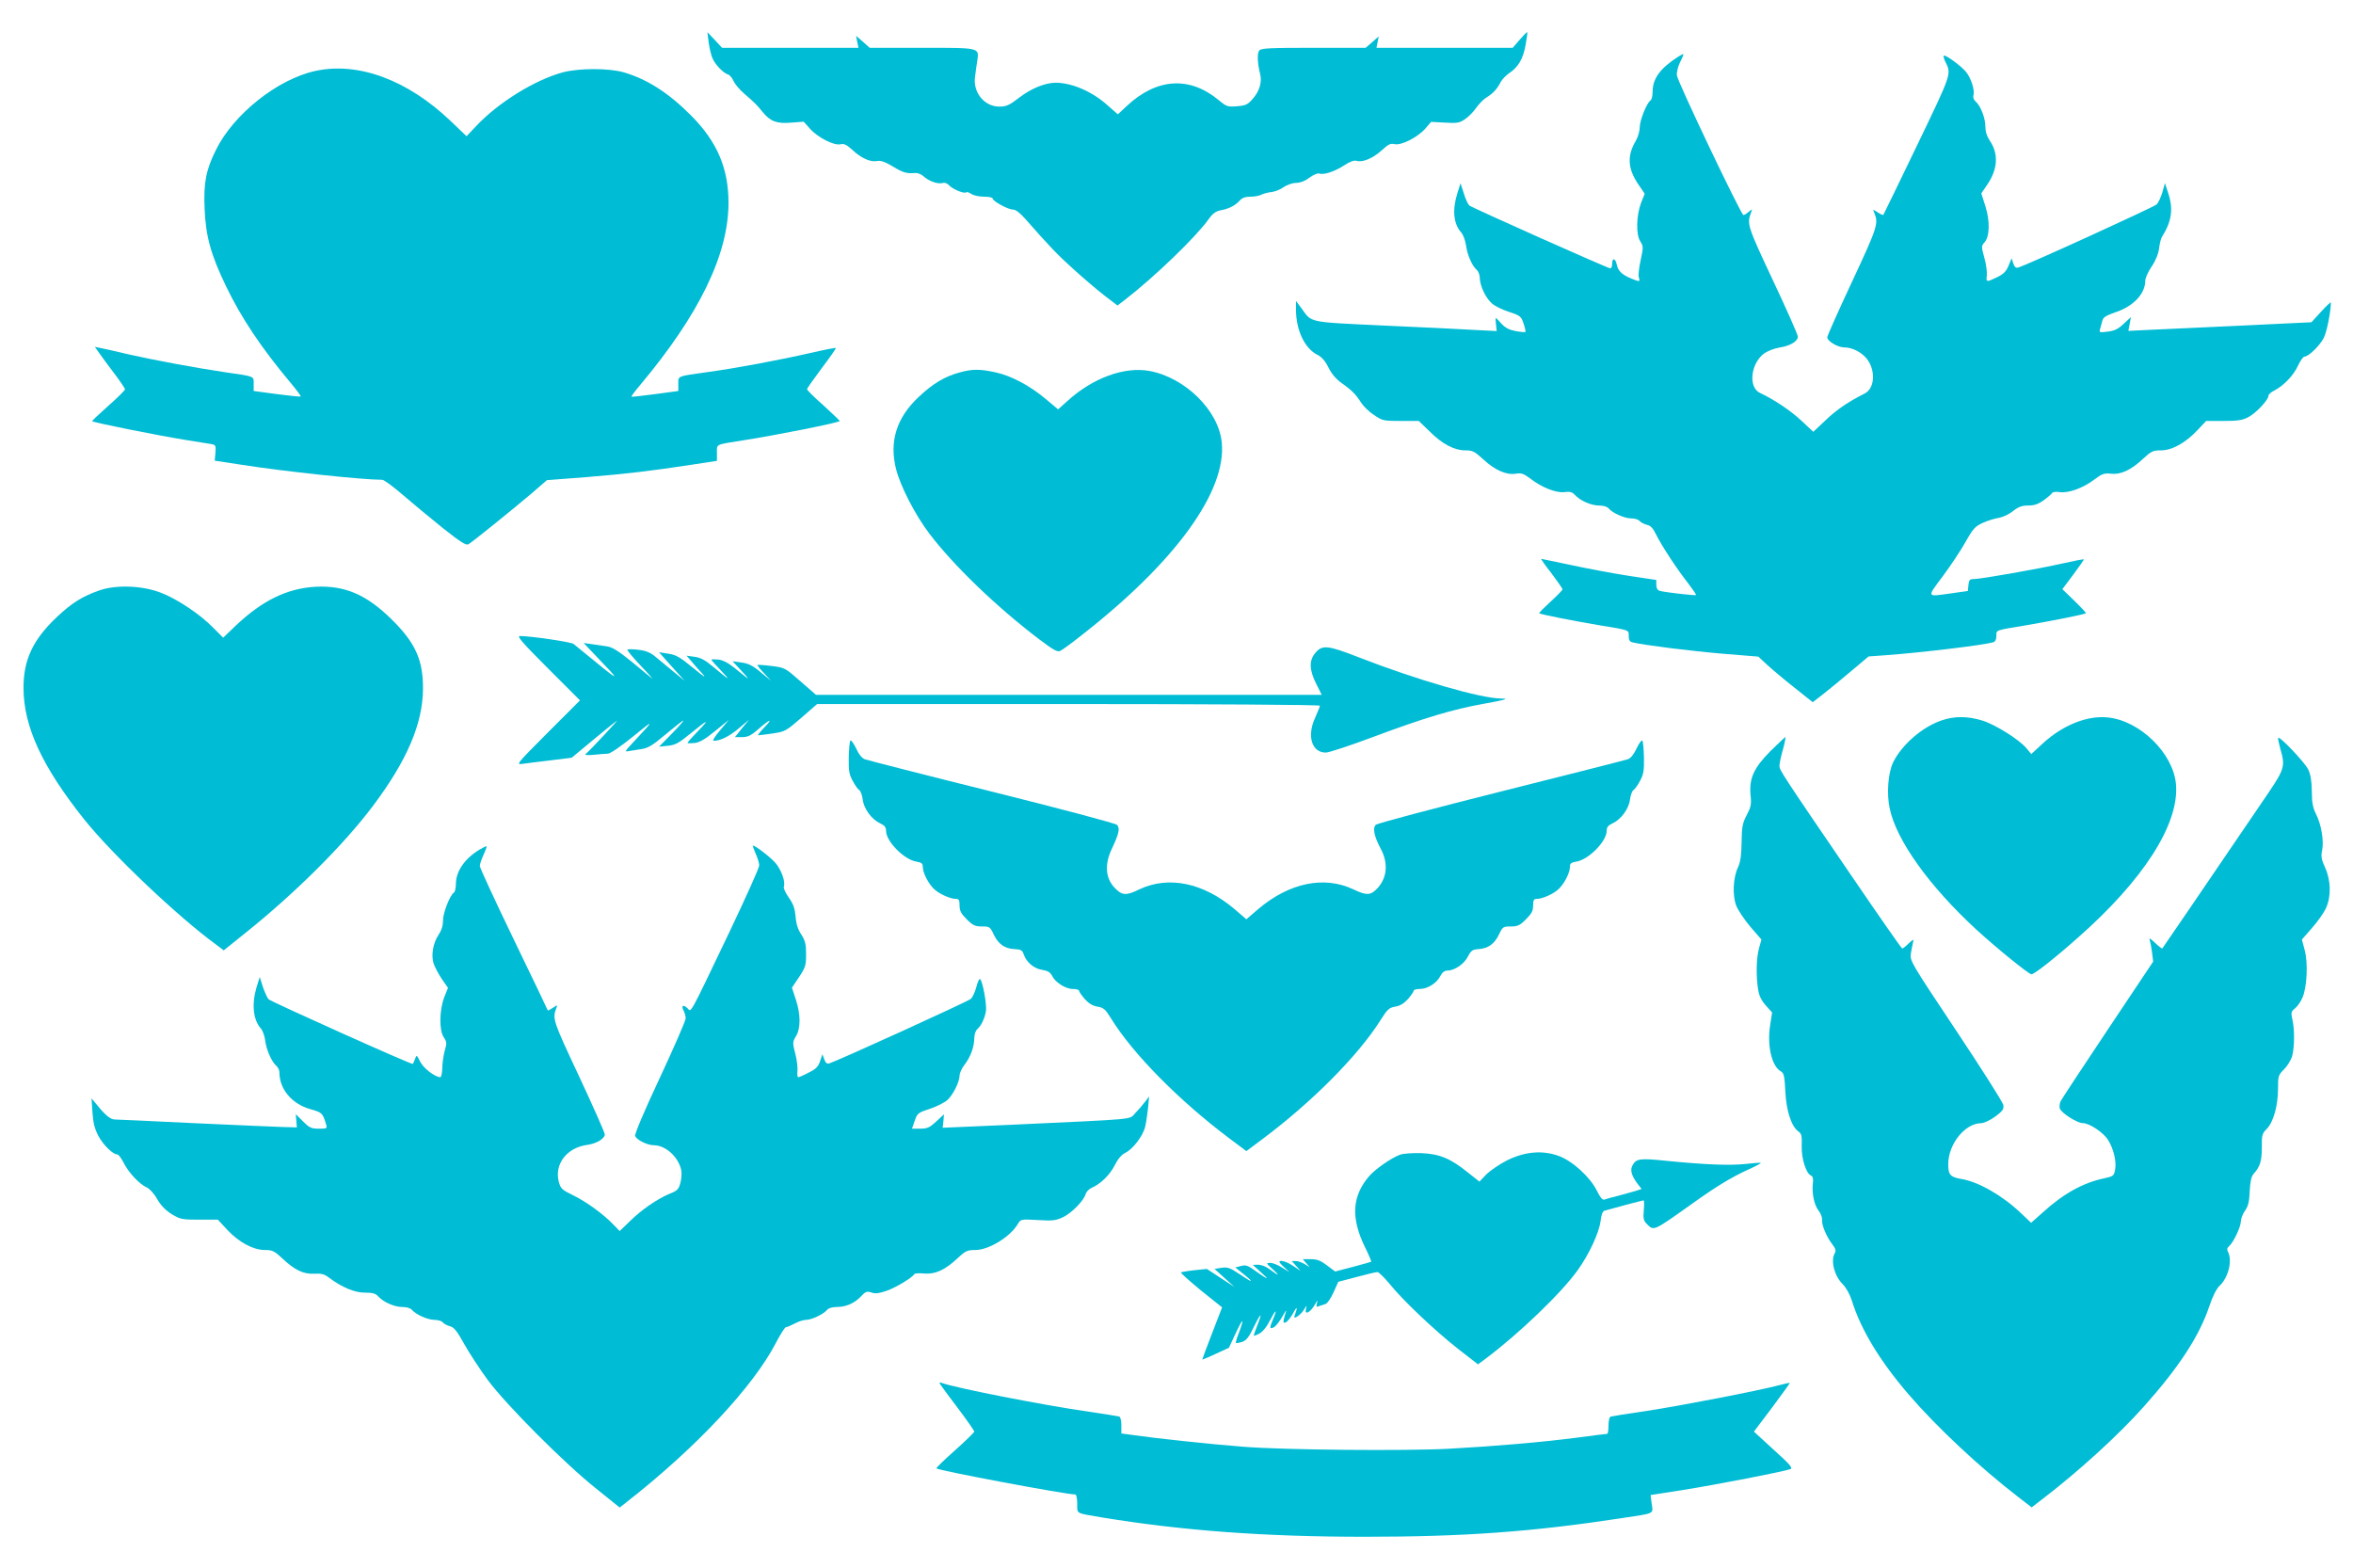 <?xml version="1.0" standalone="no"?>
<!DOCTYPE svg PUBLIC "-//W3C//DTD SVG 20010904//EN"
 "http://www.w3.org/TR/2001/REC-SVG-20010904/DTD/svg10.dtd">
<svg version="1.0" xmlns="http://www.w3.org/2000/svg"
 width="1280pt" height="853pt" viewBox="0 0 1280 853"
 preserveAspectRatio="xMidYMid meet">
<g transform="translate(0,853) scale(0.1,-0.1)"
fill="#00bcd4" stroke="none">
<path d="M8267 8314 l-38 -44 -371 0 -370 0 6 31 6 31 -35 -31 -36 -31 -283 0
c-238 0 -286 -2 -296 -15 -12 -14 -10 -69 5 -127 11 -44 -3 -92 -38 -133 -29
-34 -39 -39 -88 -43 -51 -4 -57 -2 -99 33 -159 132 -338 121 -502 -33 l-47
-44 -56 49 c-83 75 -192 122 -281 123 -57 0 -133 -30 -198 -80 -56 -43 -72
-50 -110 -50 -81 0 -144 77 -132 162 3 24 8 62 12 86 11 74 18 72 -302 72
l-283 0 -37 33 -37 32 6 -32 7 -33 -371 0 -371 0 -40 43 -40 42 7 -55 c4 -30
13 -68 20 -85 14 -35 59 -82 85 -90 10 -3 23 -19 30 -35 7 -16 33 -48 59 -70
60 -52 66 -58 101 -101 41 -50 77 -63 156 -56 l66 5 35 -39 c43 -48 131 -92
165 -84 19 5 33 -2 63 -29 50 -47 100 -69 136 -62 21 4 42 -4 85 -29 57 -35
76 -40 123 -36 13 1 33 -7 45 -18 28 -26 75 -43 102 -37 14 4 27 -1 39 -14 19
-20 82 -46 92 -36 3 3 15 -1 27 -9 11 -8 42 -15 68 -15 27 0 48 -4 48 -10 0
-14 83 -60 110 -60 15 0 37 -17 64 -47 141 -160 177 -197 264 -276 53 -48 129
-113 169 -144 l72 -55 43 33 c159 123 386 342 453 437 22 31 39 43 65 48 45 8
80 26 104 53 13 15 31 21 58 21 22 0 48 5 60 11 11 6 35 12 53 14 19 2 49 13
66 26 19 13 49 24 70 24 24 1 50 11 73 29 22 16 44 25 53 22 24 -9 84 11 136
45 32 21 53 28 67 24 32 -10 89 14 136 57 36 33 48 39 70 34 36 -9 126 37 168
85 l31 36 75 -4 c67 -4 79 -2 110 19 19 13 46 40 60 61 14 20 39 46 55 56 36
22 59 46 78 84 8 15 29 37 48 50 49 33 75 78 88 153 7 37 11 68 9 69 -2 2 -20
-17 -41 -41z"/>
<path d="M9130 8222 c-99 -63 -140 -120 -140 -191 0 -22 -5 -43 -11 -47 -20
-12 -59 -108 -59 -146 0 -20 -9 -53 -21 -73 -49 -83 -45 -152 14 -239 l34 -50
-20 -50 c-26 -69 -28 -173 -4 -209 17 -27 17 -32 2 -102 -9 -41 -14 -83 -10
-94 8 -25 5 -25 -42 -6 -50 21 -71 41 -78 76 -8 36 -25 38 -25 4 0 -14 -5 -25
-10 -25 -13 0 -750 329 -767 342 -7 6 -21 35 -30 66 l-18 55 -17 -54 c-29 -92
-21 -167 21 -214 10 -11 22 -42 26 -70 7 -53 34 -113 59 -134 9 -8 16 -28 16
-45 1 -41 31 -105 64 -135 14 -14 56 -35 93 -47 64 -21 68 -25 81 -64 8 -23
12 -43 10 -46 -3 -2 -27 0 -54 5 -35 7 -56 18 -76 40 -15 17 -29 31 -31 31 -2
0 -1 -16 1 -35 l4 -36 -118 6 c-66 4 -289 15 -497 24 -419 20 -389 14 -448 95
l-29 39 0 -46 c0 -113 47 -213 118 -248 22 -11 42 -34 59 -69 16 -33 41 -62
70 -83 57 -40 79 -63 107 -107 12 -19 43 -50 70 -67 46 -32 52 -33 146 -33
l98 0 59 -57 c69 -69 134 -103 195 -103 39 0 50 -6 98 -50 63 -58 124 -85 176
-77 29 5 42 1 78 -26 63 -49 142 -80 187 -74 29 4 42 0 56 -15 28 -31 88 -58
131 -58 24 0 45 -6 53 -16 21 -25 86 -54 122 -54 19 0 40 -6 46 -14 7 -8 25
-17 40 -21 20 -4 33 -18 50 -53 29 -59 114 -189 175 -266 25 -33 44 -61 42
-63 -4 -4 -173 15 -198 23 -11 3 -18 15 -18 32 l0 27 -153 23 c-83 13 -223 39
-310 58 -87 18 -161 34 -163 34 -3 0 22 -36 56 -79 33 -44 60 -83 60 -87 0 -4
-29 -34 -65 -67 -36 -33 -64 -61 -62 -63 5 -6 184 -41 319 -64 177 -29 168
-26 168 -60 0 -22 5 -31 23 -35 64 -15 311 -46 485 -61 l197 -16 45 -42 c25
-23 91 -79 148 -124 l103 -82 58 45 c32 25 100 81 152 125 l94 79 85 6 c206
15 535 55 593 71 11 4 17 15 17 34 0 34 -10 30 165 59 133 23 317 59 322 65 2
2 -26 32 -62 67 l-66 64 60 80 c33 44 58 81 57 82 -2 2 -53 -8 -115 -22 -133
-30 -445 -85 -483 -85 -23 0 -27 -5 -30 -32 l-3 -33 -85 -12 c-144 -20 -140
-27 -51 93 43 58 99 142 124 187 41 73 52 84 94 103 26 12 66 24 87 27 22 4
56 20 77 37 29 23 48 30 82 30 33 0 54 7 85 29 22 16 43 34 46 40 4 5 22 7 40
4 47 -7 126 21 187 67 44 33 55 37 93 33 53 -6 109 20 176 83 42 39 52 44 95
44 61 0 134 41 199 110 l47 50 95 0 c75 0 103 4 133 20 41 20 111 94 111 117
0 7 14 20 31 28 52 27 104 81 129 134 13 28 29 51 36 51 22 0 84 60 105 102
16 30 37 136 39 192 0 5 -24 -17 -53 -49 l-53 -58 -374 -18 c-206 -9 -431 -20
-499 -23 l-123 -6 7 37 7 38 -39 -36 c-29 -28 -49 -38 -87 -43 -47 -6 -48 -5
-41 17 3 12 9 32 12 44 4 17 21 27 70 44 98 32 163 101 163 172 0 14 15 48 34
76 22 32 37 69 41 99 3 26 10 54 15 62 55 87 64 155 33 245 l-16 49 -14 -50
c-8 -27 -22 -57 -31 -66 -14 -14 -697 -326 -752 -343 -13 -4 -21 1 -28 22 l-9
28 -17 -41 c-13 -31 -27 -45 -62 -62 -58 -28 -61 -28 -56 9 2 17 -3 60 -13 95
-17 62 -17 66 0 85 29 31 31 117 5 198 l-22 69 32 47 c58 85 63 168 14 240
-16 24 -24 50 -24 78 0 46 -27 114 -54 136 -9 8 -14 21 -11 32 9 28 -13 95
-41 129 -29 34 -113 95 -120 87 -3 -3 1 -18 9 -34 33 -66 35 -60 -154 -453
-99 -206 -182 -376 -184 -379 -2 -2 -16 4 -31 14 -26 17 -27 17 -19 -1 25 -59
20 -76 -119 -374 -75 -160 -136 -297 -136 -305 0 -21 58 -55 93 -55 42 0 90
-24 120 -59 51 -62 47 -162 -8 -191 -92 -46 -157 -91 -215 -147 l-66 -62 -64
60 c-60 56 -150 116 -225 151 -65 29 -53 158 20 214 19 14 55 28 83 33 60 9
102 34 102 60 0 10 -61 148 -136 307 -139 296 -142 306 -118 369 7 19 7 19
-13 3 -11 -10 -24 -18 -29 -18 -13 1 -358 725 -362 760 -2 16 6 48 17 71 12
23 20 43 18 45 -1 1 -13 -5 -27 -14z"/>
<path d="M1715 8144 c-206 -45 -445 -236 -540 -429 -55 -110 -68 -180 -62
-320 6 -149 33 -249 117 -423 83 -172 191 -334 352 -526 32 -38 56 -71 54 -73
-2 -2 -61 4 -130 13 l-126 17 0 38 c0 44 10 40 -155 64 -161 24 -372 63 -520
96 -71 17 -143 33 -159 36 l-30 6 24 -34 c13 -19 50 -69 82 -111 32 -42 58
-81 58 -86 0 -5 -40 -45 -89 -88 -49 -44 -90 -82 -90 -85 -1 -6 356 -78 519
-104 52 -8 109 -17 125 -20 29 -5 30 -7 27 -48 l-4 -43 144 -22 c235 -37 660
-82 767 -82 10 0 60 -37 112 -82 52 -45 150 -126 217 -180 96 -76 127 -96 140
-89 21 12 234 184 344 277 l83 72 209 16 c222 18 357 34 579 68 l137 21 0 43
c0 50 -12 44 145 69 175 27 526 97 523 105 -2 4 -42 42 -90 86 -49 43 -88 82
-88 87 0 4 36 55 80 114 44 58 79 108 77 110 -2 2 -64 -10 -138 -27 -170 -39
-411 -84 -559 -104 -170 -24 -160 -20 -160 -65 l0 -38 -126 -17 c-69 -9 -128
-16 -129 -14 -2 2 19 30 47 63 321 383 480 709 481 990 0 189 -61 333 -203
476 -121 122 -237 197 -365 235 -81 24 -246 24 -335 0 -153 -42 -349 -164
-468 -290 l-54 -57 -88 84 c-234 223 -503 322 -735 271z"/>
<path d="M5221 6504 c-80 -21 -147 -61 -223 -133 -121 -113 -161 -242 -124
-391 23 -93 104 -251 181 -352 131 -173 363 -397 597 -575 83 -62 101 -72 117
-63 11 5 64 44 118 87 506 395 787 781 759 1047 -17 173 -199 352 -393 388
-136 25 -309 -38 -447 -164 l-50 -45 -68 57 c-87 73 -189 127 -275 145 -84 18
-123 18 -192 -1z"/>
<path d="M540 5318 c-92 -32 -151 -69 -232 -146 -129 -122 -181 -232 -180
-387 1 -209 102 -427 332 -715 150 -187 505 -525 716 -679 l41 -31 117 94
c271 217 534 478 695 692 186 248 271 448 272 637 1 157 -42 251 -170 377
-138 136 -255 186 -415 178 -154 -9 -288 -74 -432 -210 l-70 -67 -55 55 c-70
72 -197 157 -285 190 -101 39 -243 44 -334 12z"/>
<path d="M2980 4895 l175 -175 -175 -175 c-174 -175 -175 -176 -135 -170 22 3
91 12 152 19 l113 14 112 93 c62 52 122 100 133 108 17 13 -141 -157 -170
-182 -6 -5 13 -6 45 -3 30 3 65 6 77 6 13 0 71 40 140 96 116 95 116 92 -7
-39 -41 -44 -43 -48 -20 -43 14 2 45 7 69 11 35 5 60 19 132 80 49 41 92 75
96 75 4 0 -24 -32 -62 -71 l-70 -71 48 5 c40 4 59 14 120 64 99 81 112 86 45
17 -32 -33 -58 -62 -58 -65 0 -3 17 -3 38 -1 27 3 57 20 112 65 l75 61 -48
-57 c-27 -31 -43 -57 -35 -57 37 0 85 24 136 67 l57 48 -39 -47 -38 -48 38 0
c32 0 49 8 91 45 64 56 81 59 28 5 -21 -22 -35 -40 -30 -40 6 0 41 5 79 10 66
10 72 13 155 85 l86 75 1367 0 c780 0 1368 -4 1368 -9 0 -5 -12 -34 -26 -66
-46 -99 -18 -189 58 -189 18 0 138 40 266 88 270 101 428 148 591 177 118 21
145 29 98 29 -110 0 -462 102 -775 224 -169 66 -199 69 -236 25 -36 -42 -34
-93 4 -169 l30 -60 -1375 0 -1376 0 -85 74 c-83 73 -85 74 -157 83 -39 5 -74
7 -76 6 -3 -2 13 -22 35 -45 l39 -42 -57 47 c-44 37 -67 48 -105 53 l-48 7 50
-54 c51 -55 47 -53 -40 18 -33 27 -63 42 -87 45 -21 2 -38 2 -38 -1 0 -3 24
-30 53 -60 55 -58 48 -55 -45 23 -43 36 -68 49 -100 53 l-43 6 25 -29 c13 -16
40 -47 60 -68 25 -28 10 -19 -50 31 -72 59 -93 71 -135 77 l-50 8 30 -34 c16
-18 48 -53 70 -78 l40 -44 -60 49 c-33 27 -77 64 -98 81 -28 24 -52 34 -93 39
-31 4 -58 4 -61 1 -3 -3 30 -43 73 -88 44 -46 70 -76 59 -67 -11 9 -62 50
-112 92 -71 57 -102 77 -133 81 -22 3 -59 9 -82 12 l-43 6 75 -79 c122 -126
122 -132 0 -32 -63 52 -122 100 -130 106 -14 11 -234 43 -292 43 -18 0 12 -35
152 -175z"/>
<path d="M10562 4611 c-106 -36 -217 -133 -264 -229 -27 -57 -36 -170 -18
-251 36 -172 215 -422 470 -657 109 -100 286 -244 301 -244 15 0 119 81 249
196 360 316 556 622 537 838 -15 168 -195 345 -370 363 -112 12 -244 -41 -352
-139 l-65 -60 -26 31 c-40 48 -169 129 -240 151 -81 25 -152 25 -222 1z"/>
<path d="M9630 4443 c-91 -92 -116 -149 -107 -241 5 -47 2 -62 -21 -106 -23
-44 -27 -63 -28 -148 -1 -72 -6 -106 -19 -135 -27 -55 -32 -153 -10 -210 10
-25 45 -77 77 -115 l60 -69 -13 -47 c-15 -52 -17 -151 -5 -225 5 -34 18 -60
42 -87 l34 -38 -11 -72 c-17 -111 10 -223 60 -249 15 -9 19 -26 23 -108 5
-106 33 -191 71 -218 17 -12 20 -24 18 -79 -2 -68 24 -151 51 -161 9 -4 13
-17 10 -40 -7 -55 7 -121 31 -151 12 -16 20 -37 19 -49 -4 -26 23 -91 54 -132
20 -26 23 -37 14 -52 -22 -42 -1 -122 44 -167 19 -19 39 -55 50 -90 49 -157
151 -326 308 -509 153 -178 387 -397 596 -558 l74 -57 61 47 c196 150 414 349
548 500 191 213 303 385 357 546 19 56 39 96 56 112 48 45 71 137 46 185 -7
13 -5 21 6 31 23 19 64 105 64 135 0 14 10 40 22 57 18 25 24 49 26 107 3 54
9 81 22 95 35 39 44 70 44 143 -1 67 2 76 27 101 36 37 61 125 61 217 0 71 2
76 33 107 18 18 38 51 44 72 13 48 14 146 1 200 -8 36 -7 42 15 60 14 11 32
38 41 60 24 58 30 188 11 257 l-15 57 55 63 c31 35 65 83 76 108 29 63 27 151
-5 221 -20 44 -23 61 -16 93 11 50 -5 143 -33 197 -17 34 -23 62 -23 124 -1
57 -6 91 -20 120 -19 38 -154 181 -163 171 -2 -2 3 -28 11 -57 28 -95 24 -111
-62 -239 -394 -579 -576 -846 -579 -849 -2 -3 -20 11 -40 30 -26 25 -34 29
-29 14 4 -11 10 -42 13 -68 l6 -48 -245 -367 c-135 -202 -250 -377 -257 -390
-7 -12 -9 -31 -6 -42 8 -25 95 -80 126 -80 35 0 112 -51 137 -92 30 -48 46
-117 38 -160 -6 -35 -10 -37 -59 -48 -115 -24 -222 -83 -335 -186 l-63 -56
-57 54 c-100 95 -230 169 -321 184 -61 10 -73 23 -73 80 0 110 91 223 179 224
16 0 49 16 77 36 40 30 47 40 44 62 -2 15 -118 197 -257 406 -249 374 -252
379 -246 420 4 22 9 50 12 61 5 17 1 16 -24 -7 -16 -16 -32 -28 -35 -28 -4 0
-125 174 -271 388 -390 571 -397 583 -397 606 0 12 8 52 19 89 10 37 16 67 13
67 -2 0 -39 -35 -82 -77z"/>
<path d="M4625 4500 c-3 -6 -7 -48 -8 -93 -1 -68 2 -89 21 -124 12 -23 28 -46
35 -50 8 -4 17 -28 20 -52 6 -51 49 -109 95 -130 24 -11 32 -21 32 -41 0 -57
98 -156 164 -167 30 -5 36 -10 36 -30 0 -31 31 -92 62 -120 27 -26 88 -53 118
-53 16 0 20 -6 20 -36 0 -29 8 -44 39 -75 33 -33 45 -39 83 -39 41 0 44 -2 63
-42 25 -54 61 -79 113 -81 36 -2 43 -6 51 -29 15 -43 55 -77 100 -84 31 -5 44
-13 54 -32 17 -36 74 -72 113 -72 19 0 34 -4 34 -10 0 -5 14 -25 31 -45 22
-24 43 -37 69 -41 34 -6 43 -14 75 -66 118 -191 369 -445 640 -649 l95 -71 95
71 c265 199 512 448 632 637 40 64 49 72 83 78 26 4 47 17 69 41 17 20 31 40
31 45 0 6 15 10 33 10 42 0 92 31 112 70 10 20 23 30 38 30 39 0 91 35 112 76
18 34 25 39 60 41 51 4 85 28 110 81 19 40 22 42 63 42 38 0 50 6 83 39 31 31
39 46 39 75 0 30 4 36 20 36 30 0 91 27 118 53 31 28 62 89 62 120 0 20 6 25
36 30 66 11 164 110 164 167 0 20 8 30 32 41 46 21 89 79 95 130 3 24 12 48
20 52 7 4 23 27 35 50 19 35 22 56 21 124 -1 45 -5 87 -8 93 -4 7 -17 -11 -31
-39 -15 -33 -32 -55 -48 -61 -14 -5 -325 -84 -692 -176 -366 -92 -672 -173
-680 -181 -18 -18 -9 -63 28 -132 40 -77 34 -153 -16 -210 -39 -43 -61 -44
-134 -9 -159 75 -348 36 -517 -107 l-65 -56 -65 56 c-169 143 -358 182 -517
107 -73 -36 -95 -34 -136 10 -49 53 -54 127 -13 212 38 81 45 111 27 129 -8 8
-313 89 -678 180 -366 91 -677 171 -692 176 -18 7 -34 27 -50 62 -14 28 -27
46 -31 39z"/>
<path d="M2610 3909 c-82 -49 -130 -119 -130 -188 0 -22 -5 -43 -11 -47 -21
-13 -59 -109 -59 -151 0 -28 -8 -54 -24 -78 -30 -44 -42 -112 -27 -157 6 -18
26 -56 44 -83 l34 -49 -20 -50 c-27 -70 -29 -181 -3 -219 17 -25 17 -32 5 -74
-7 -26 -13 -68 -13 -95 -1 -26 -5 -48 -11 -48 -29 1 -92 49 -109 84 -19 38
-20 39 -28 16 -5 -14 -11 -26 -12 -28 -6 -5 -770 338 -785 352 -7 8 -21 38
-31 67 l-17 54 -17 -54 c-28 -94 -19 -179 23 -226 10 -11 21 -41 24 -68 7 -51
36 -115 61 -136 9 -8 16 -23 16 -35 0 -91 68 -172 169 -200 63 -18 66 -20 85
-83 7 -22 4 -23 -40 -23 -41 0 -51 5 -86 40 l-39 39 3 -36 3 -36 -75 2 c-41 1
-259 11 -485 21 -226 11 -419 20 -431 20 -23 0 -52 24 -97 80 l-29 35 5 -77
c4 -59 12 -89 33 -129 27 -49 78 -99 102 -99 7 0 23 -22 36 -48 27 -53 86
-115 125 -132 14 -6 40 -34 56 -63 20 -35 46 -61 79 -82 47 -28 56 -30 150
-30 l101 0 52 -56 c64 -68 141 -109 204 -109 40 0 51 -5 95 -46 68 -64 115
-86 174 -83 39 2 55 -2 82 -23 66 -50 139 -81 194 -80 40 0 57 -4 71 -20 28
-31 88 -58 131 -58 24 0 45 -6 53 -16 21 -25 86 -54 122 -54 19 0 40 -6 46
-14 7 -8 24 -17 39 -21 21 -5 38 -25 77 -96 28 -50 86 -139 129 -197 101 -136
417 -453 589 -590 l128 -103 42 33 c374 293 684 624 808 863 24 47 49 85 54
85 6 0 27 9 48 20 20 11 48 20 62 20 30 0 95 31 114 54 8 10 29 16 53 16 50 0
96 20 132 58 24 26 32 29 56 21 21 -8 41 -5 83 9 51 18 139 71 151 91 3 4 27
6 54 3 59 -5 113 19 182 84 43 40 52 44 97 44 71 0 190 72 230 142 16 26 17
26 109 21 81 -5 97 -3 138 16 48 24 113 91 122 126 3 11 17 26 32 33 49 21
100 71 126 123 17 34 36 57 58 68 41 20 94 90 107 139 5 20 12 66 16 102 l6
65 -23 -30 c-12 -16 -36 -44 -53 -61 -35 -36 27 -30 -678 -63 l-369 -16 4 36
3 37 -42 -39 c-36 -33 -49 -39 -87 -39 l-45 0 15 43 c14 41 18 44 82 65 37 12
80 34 96 48 32 31 65 97 66 133 0 13 12 40 27 59 33 43 52 96 53 143 0 21 7
42 16 50 20 17 40 56 47 97 7 34 -18 168 -32 176 -4 3 -13 -17 -20 -44 -7 -26
-20 -55 -30 -64 -15 -14 -720 -335 -770 -351 -12 -4 -20 3 -27 22 l-10 28 -13
-38 c-10 -30 -23 -43 -62 -62 -26 -14 -52 -25 -57 -25 -4 0 -6 15 -4 34 2 18
-3 61 -12 95 -15 58 -15 63 4 94 26 43 26 119 -1 200 l-21 64 39 58 c35 53 38
64 38 125 0 55 -5 73 -26 106 -18 27 -28 57 -31 97 -4 44 -12 69 -37 104 -18
25 -30 52 -27 60 10 26 -14 92 -46 129 -28 32 -109 94 -122 94 -3 0 4 -19 14
-42 11 -24 20 -53 20 -66 0 -13 -73 -175 -161 -360 -229 -479 -207 -437 -230
-416 -23 21 -35 13 -20 -14 6 -12 11 -30 11 -42 0 -12 -63 -157 -140 -322 -83
-176 -138 -307 -135 -317 6 -21 66 -51 101 -51 65 0 135 -64 150 -136 3 -17 1
-48 -5 -70 -9 -33 -17 -42 -56 -57 -68 -28 -154 -87 -217 -149 l-57 -55 -33
34 c-54 57 -146 124 -219 160 -62 30 -69 37 -79 73 -26 97 44 188 156 202 49
7 94 34 94 57 0 9 -63 151 -140 316 -141 301 -146 313 -124 370 8 19 7 20 -19
2 -15 -9 -27 -16 -27 -14 0 2 -83 175 -185 386 -102 211 -185 391 -185 400 0
9 9 36 20 60 11 24 19 45 17 47 -2 2 -18 -6 -37 -17z"/>
<path d="M7615 2248 c-46 -17 -131 -76 -165 -114 -96 -110 -103 -230 -23 -392
20 -40 34 -74 32 -76 -2 -1 -47 -14 -100 -28 l-96 -25 -44 33 c-34 26 -54 34
-88 34 l-44 0 19 -22 19 -22 -27 17 c-15 9 -37 17 -49 17 l-22 0 24 -27 24
-26 -40 26 c-36 25 -75 35 -75 22 0 -3 12 -17 28 -31 l27 -25 -40 25 c-22 14
-51 26 -65 26 -24 -1 -23 -2 15 -36 42 -38 31 -36 -21 3 -17 13 -44 23 -60 23
l-29 -1 45 -41 c50 -44 40 -42 -32 9 -39 29 -52 33 -77 26 l-31 -8 46 -37 c61
-49 48 -48 -25 2 -51 34 -64 38 -97 33 l-37 -6 54 -49 54 -49 -75 49 -75 49
-68 -7 c-37 -4 -70 -10 -73 -12 -2 -3 47 -47 109 -98 l115 -92 -54 -140 c-30
-77 -54 -142 -54 -144 0 -1 33 12 73 31 l72 33 37 79 c40 86 49 88 18 4 -12
-29 -19 -55 -17 -57 2 -2 17 1 34 6 23 8 37 26 63 80 39 80 50 86 20 11 -11
-28 -20 -54 -20 -57 0 -2 13 2 30 11 19 10 41 37 59 73 32 61 41 64 16 5 -20
-47 -19 -56 5 -43 11 6 31 32 46 58 14 26 23 39 20 29 -18 -59 -18 -67 -2 -61
9 4 28 27 42 53 21 39 24 30 6 -18 -9 -24 36 7 53 37 13 22 15 23 10 5 -11
-41 22 -25 49 22 14 24 16 25 10 6 -5 -21 -4 -23 12 -16 11 4 26 9 36 12 9 3
28 31 42 62 l26 58 99 26 c55 15 106 27 114 27 7 0 37 -29 66 -64 72 -90 247
-255 374 -355 l107 -83 38 28 c186 139 416 360 505 485 63 88 116 204 124 267
4 35 11 53 22 56 33 10 206 56 212 56 3 0 4 -24 1 -54 -4 -45 -1 -57 17 -75
38 -38 35 -39 235 103 139 100 223 151 315 193 40 18 72 35 70 37 -2 2 -40 -1
-84 -6 -88 -9 -216 -4 -429 17 -145 15 -166 13 -186 -26 -13 -24 -5 -54 26
-96 l24 -31 -33 -11 c-17 -5 -60 -17 -94 -26 -34 -8 -69 -18 -76 -21 -10 -3
-23 13 -41 50 -36 72 -130 159 -205 187 -88 33 -185 25 -282 -23 -40 -20 -91
-55 -113 -76 l-38 -40 -62 49 c-95 77 -155 102 -256 106 -47 1 -98 -2 -115 -9z"/>
<path d="M5115 999 c5 -8 48 -67 97 -131 48 -64 88 -121 88 -126 0 -4 -47 -50
-105 -102 -58 -51 -103 -95 -101 -98 12 -12 704 -142 756 -142 5 0 10 -22 10
-50 0 -57 -11 -50 135 -75 440 -72 885 -105 1430 -105 539 0 910 27 1395 101
186 28 173 22 165 78 l-6 48 173 27 c177 28 554 101 587 114 15 6 0 24 -90
105 l-108 99 99 131 c54 73 98 133 96 134 -1 1 -26 -4 -56 -12 -111 -30 -541
-113 -720 -140 -102 -15 -191 -29 -197 -31 -8 -2 -13 -21 -13 -49 0 -25 -3
-45 -7 -45 -5 0 -75 -9 -158 -20 -201 -26 -446 -47 -700 -61 -236 -13 -908 -7
-1125 11 -161 12 -486 47 -587 62 l-73 10 0 45 c0 26 -5 45 -12 47 -7 2 -80
14 -163 26 -252 36 -734 131 -802 157 -12 5 -14 3 -8 -8z"/>
</g>
</svg>
